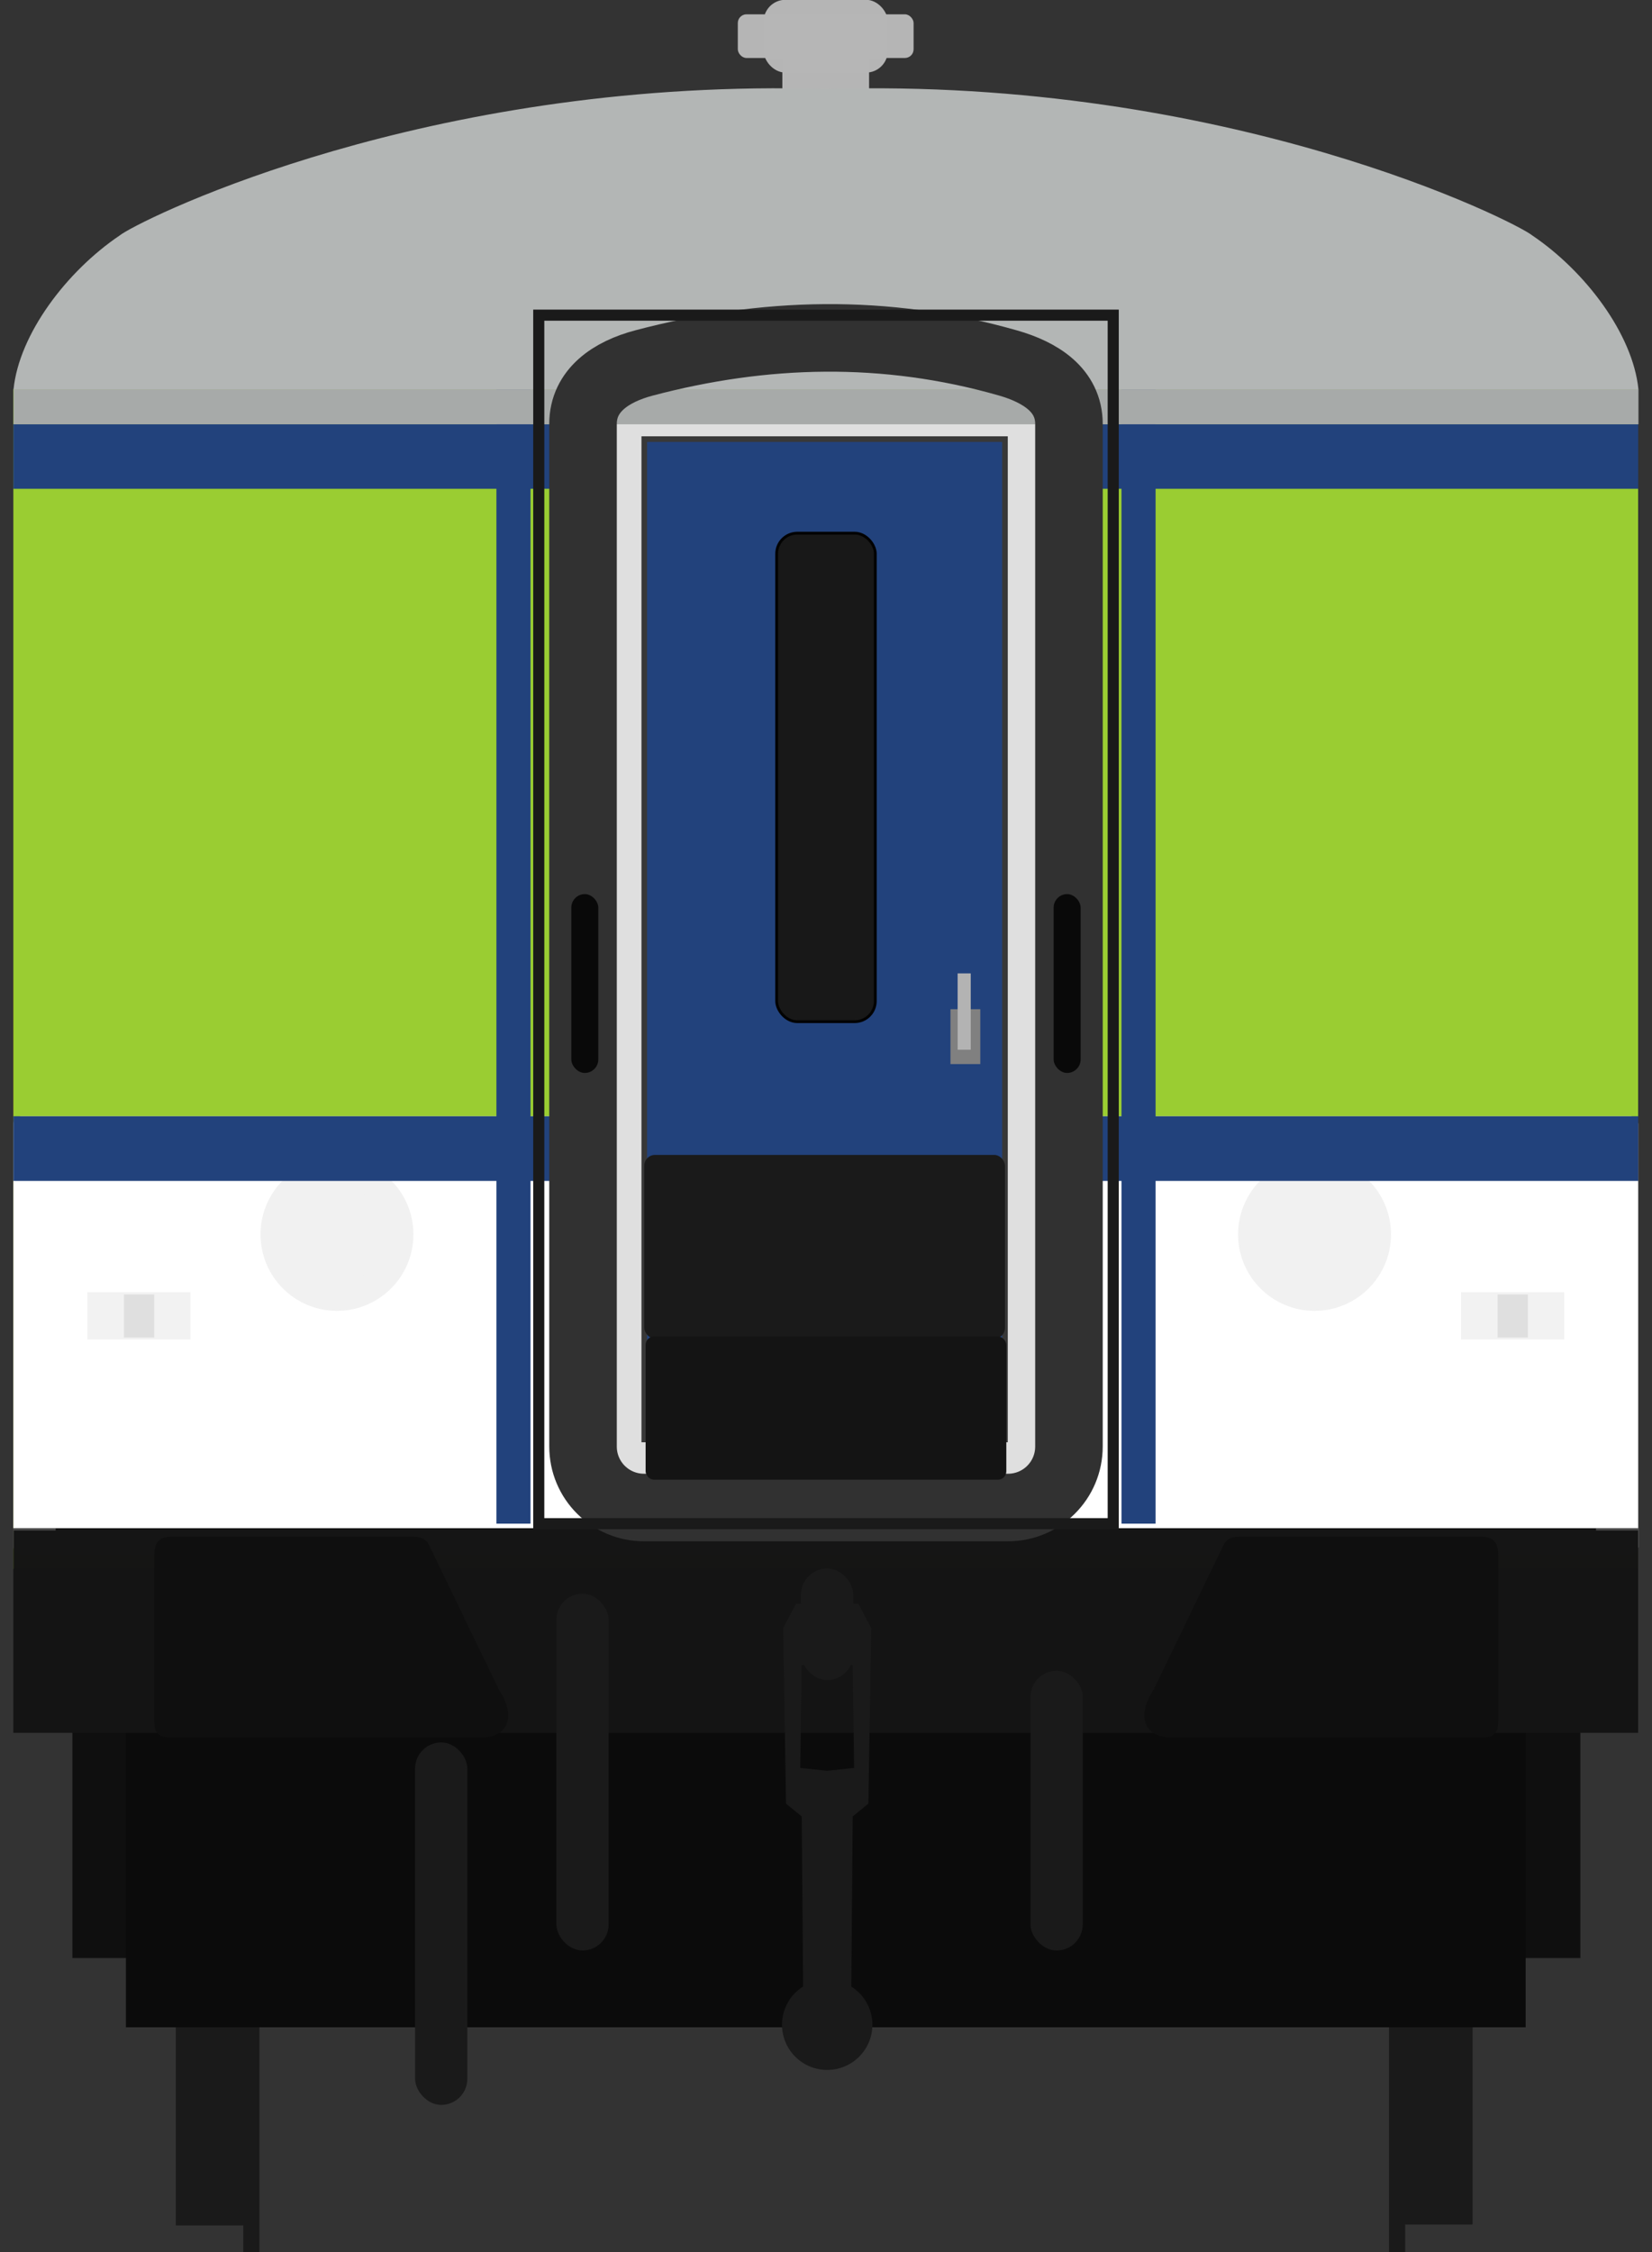 <?xml version="1.0" encoding="utf-8" standalone="no"?>
<!DOCTYPE svg PUBLIC "-//W3C//DTD SVG 1.1//EN" "http://www.w3.org/Graphics/SVG/1.1/DTD/svg11.dtd">
<svg version="1.1" width="293.49" height="400" xmlns="http://www.w3.org/2000/svg">
<rect width="100%" height="100%" fill="#333333" stroke="none"/>
<g transform="matrix(3.787,0,0,3.787,-291.78,-436.07)">
<g fill="#b6b6b6" fill-opacity=".996">
<rect x="111.66" y="115.82" width="8.247" height="2.049" ry=".41"/>
<rect x="112.87" y="115.14" width="5.828" height="3.414" ry="1.024"/>
<rect x="113.75" y="116.78" width="4.069" height="4.992" ry="0"/>
</g>
<rect x="77.674" y="161.1" width="76.222" height="27.603" fill="#850606"/>
<rect x="77.674" y="133.4" width="76.222" height="55.326" fill="#9acd32"/>
<rect x="77.675" y="167.5" width="76.226" height="20.551" ry=".35" fill="#fff" stroke-width=".982" style="paint-order:stroke fill markers"/>
<g transform="matrix(1.026,0,0,1.243,-3.886,-56.525)" fill="#0f0f0f" fill-opacity=".996">
<rect x="82.194" y="202.77" width="4.944" height="9.221"/>
<rect x="146.2" y="202.77" width="4.944" height="9.221"/>
</g>
<g transform="matrix(.271 0 0 .281 66.343 31.877)" fill="#1a1a1a">
<g transform="matrix(1,0,0,1.694,-1.67,-458.94)">
<rect x="71.611" y="624.95" width="13.436" height="40.166" stroke-width="1.066"/>
<rect x="83.278" y="622.16" width="2.796" height="45.745" stroke-width="1.619"/>
</g>
<rect transform="scale(-1,1)" x="-294.42" y="599.58" width="13.436" height="68.031" stroke-width="1.387"/>
<rect transform="scale(-1,1)" x="-282.75" y="594.85" width="2.796" height="77.48" stroke-width="2.107"/>
</g>
<rect x="82.955" y="196.17" width="65.666" height="14.057" fill="#0b0b0b" fill-opacity=".996"/>
<rect x="77.674" y="186.82" width="76.222" height="9.598" fill="#151515" fill-opacity=".996"/>
<g transform="matrix(.264 0 0 .264 77.042 120.51)" fill="#f1f1f1" stroke="#f1f1f1">
<circle cx="59.902" cy="198.98" r="11.086" fill="#f1f1f1" stroke="#f1f1f1" stroke-linecap="round" stroke-width="5" style="paint-order:stroke fill markers"/>
</g>
<g transform="translate(-.389 -6.869)" fill="#f2f2f2">
<rect x="81.536" y="182.62" width="4.838" height="2.219"/>
<rect x="145.98" y="182.62" width="4.838" height="2.219"/>
</g>
<g transform="matrix(.265 0 0 .265 72.343 40.393)" fill="#1a1a1a">
<rect x="116.25" y="564.15" width="9.25" height="63.139" ry="4.625"/>
<rect x="200.18" y="577.79" width="9.25" height="49.502" ry="4.625"/>
<g fill="#1a1a1a">
<rect x="91.236" y="590.47" width="9.25" height="64.149" ry="4.625"/>
<path d="m164.16 565.94v2e-3h-5.492l-2.273 4.293 0.504 31.062 2.779 2.273 0.25 30.095a8 8 0 0 0-3.736 6.764 8 8 0 0 0 8 8 8 8 0 0 0 8-8 8 8 0 0 0-3.736-6.758l0.25-30.103 2.777-2.273 0.506-31.062-2.273-4.293h-5.555zm0.049 10.61 4.496 0.25 0.252 18.182-4.776 0.504-4.758-0.502 0.254-18.182 4.531-0.252z"/>
<rect x="159.56" y="559.68" width="9.25" height="19.751" ry="4.625"/>
</g>
</g>
<g transform="matrix(1.026,0,0,1.062,-4.67,-13.626)" fill="#090909">
<g transform="translate(1.735,-6.35)">
<path d="m85.723 195.47h11.109c0.385 0 0.574 0.151 0.685 0.343l3.205 6.403c0.838 1.245 0.367 2.053-0.682 2.122h-14.385c-0.677 0-0.686-0.458-0.686-0.709v-7.358c0-0.298 0.046-0.801 0.754-0.801z" fill="#0f0f0f"/>
</g>
<g transform="matrix(-1,0,0,1,233.12,-6.35)">
<path d="m85.723 195.47h11.109c0.385 0 0.574 0.151 0.685 0.343l3.205 6.403c0.838 1.245 0.367 2.053-0.682 2.122h-14.385c-0.677 0-0.686-0.458-0.686-0.709v-7.358c0-0.298 0.046-0.801 0.754-0.801z" fill="#0f0f0f"/>
</g>
</g>
<g fill="none" stroke="#4e4e4e" stroke-width=".106">
<path d="m77.674 186.87h1.984"/>
<path d="m151.92 186.87h1.98"/>
</g>
<g transform="matrix(-.264 0 0 .264 154.53 120.51)" fill="#f1f1f1" stroke="#f1f1f1">
<circle cx="59.902" cy="198.98" r="11.086" fill="#f1f1f1" stroke="#f1f1f1" stroke-linecap="round" stroke-width="5" style="paint-order:stroke fill markers"/>
</g>
<rect x="77.675" y="167.5" width="76.226" height="3.033" fill="#22427c" stroke-width=".982" style="paint-order:stroke fill markers"/>
<rect x="77.674" y="135.04" width="76.226" height="3.033" fill="#22427c" stroke-width=".982" style="paint-order:stroke fill markers"/>
</g>
<rect x="108.1" y="73.922" width="77.299" height="196.46" fill="#dfdfdf" stroke="#313131" stroke-linejoin="bevel" stroke-width=".378"/>
<g>
<g transform="translate(1.525)" fill="#22427c">
<rect x="86.667" y="55.991" width="6.053" height="214.62" ry="0" style="paint-order:stroke fill markers"/>
<rect x="197.72" y="55.991" width="6.053" height="214.62" ry="0" style="paint-order:stroke fill markers"/>
</g>
<path d="m137.25 15.679c-66.505 0.215-113.21 23.833-116.01 26.157-9.363 6.321-17.839 17.466-18.838 27.328h288.68c-0.998-9.862-9.474-21.007-18.837-27.328-2.93-2.433-53.988-28.201-125.5-26.025 0 0-6.368-0.142-9.486-0.132z" fill="#b3b6b5" stroke-width="3.787"/>
<rect x="2.405" y="69.156" width="288.68" height="6.199" fill="#a7aaa9" stroke-width="3.787"/>
<g transform="matrix(3.787,0,0,3.787,-1.979,-18)" fill="#dfdfdf">
<rect x="70.78" y="65.464" width="1.422" height="2.017"/>
<rect x="6.337" y="65.464" width="1.422" height="2.017"/>
</g>
</g>
<path d="m114.42 64.462c21.282-5.617 42.801-6.241 64.647 0 5.775 1.65 10.841 4.835 10.841 10.841v181.6c0 6.006-4.835 10.841-10.841 10.841h-64.647c-6.006 0-10.841-4.835-10.841-10.841v-181.6c0-6.006 5.034-9.309 10.841-10.841z" fill="none" stroke="#313131" stroke-linecap="round" stroke-width="12" style="paint-order:stroke fill markers"/>
<g stroke-linecap="round">
<rect x="114.46" y="77.989" width="64.08" height="177.67" fill="#22427c" stroke="#383838" style="paint-order:stroke fill markers"/>
<rect x="137.98" y="94.693" width="17.523" height="86.762" ry="3.659" fill="#181818" stroke="#020202" stroke-width=".5" style="paint-order:stroke fill markers"/>
<rect x="95.714" y="55.977" width="102.06" height="214.64" ry="0" fill="none" stroke="#1a1a1a" stroke-width="1.972" style="paint-order:stroke fill markers"/>
</g>
<rect x="114.46" y="205.12" width="64.08" height="32.627" ry="1.907" fill="#1a1a1a" style="paint-order:stroke fill markers"/>
<rect x="168.86" y="179.24" width="5.297" height="9.746" fill="#808080" style="paint-order:stroke fill markers"/>
<rect x="170.13" y="172.88" width="2.33" height="13.559" fill="#b3b3b3" style="paint-order:stroke fill markers"/>
<rect x="114.7" y="237.37" width="64.08" height="25.436" ry="1.486" fill="#141414" style="paint-order:stroke fill markers"/>
<g transform="translate(.829)" fill="#090909">
<rect x="186.36" y="158.8" width="4.794" height="31.76" ry="2.397" style="paint-order:stroke fill markers"/>
<rect x="100.67" y="158.8" width="4.794" height="31.76" ry="2.397" style="paint-order:stroke fill markers"/>
</g>
</svg>
